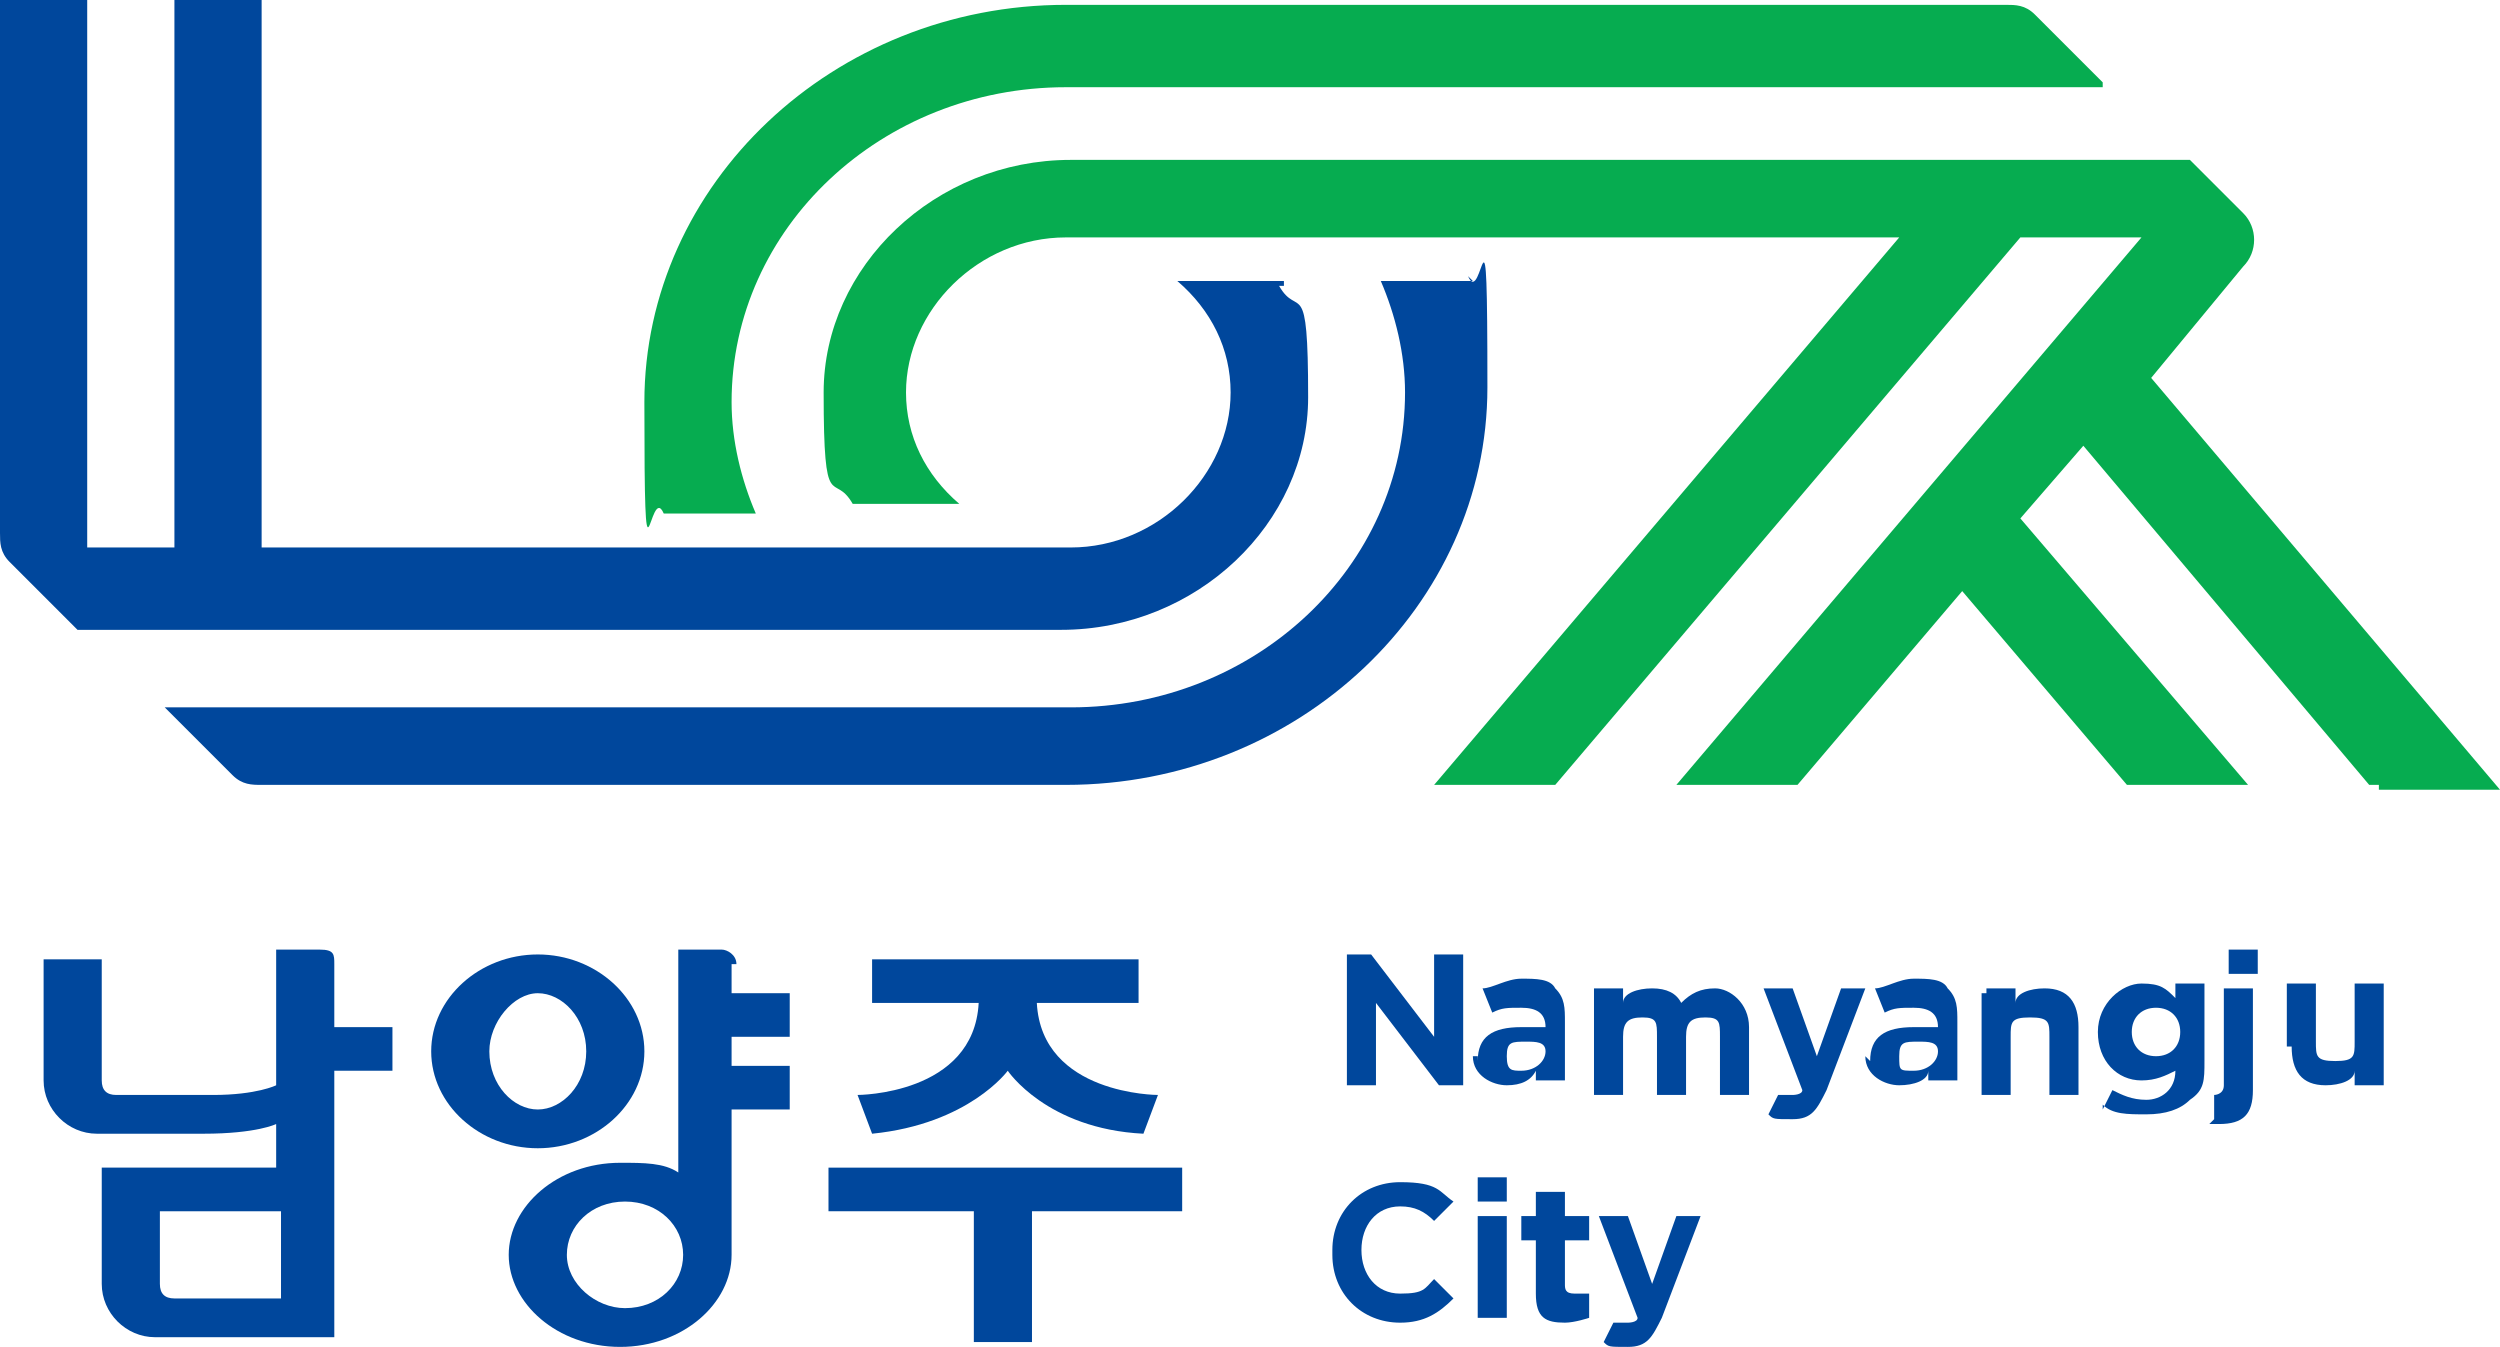 <?xml version="1.0" encoding="UTF-8"?>
<svg id="_레이어_1" xmlns="http://www.w3.org/2000/svg" version="1.1" viewBox="0 0 51.6 27.8">
  <!-- Generator: Adobe Illustrator 30.0.0, SVG Export Plug-In . SVG Version: 2.1.1 Build 123)  -->
  <defs>
    <style>
      .st0 {
        fill: #06ac50;
      }

      .st1 {
        fill: #00479c;
      }
    </style>
  </defs>
  <path class="st0" d="M43.4,1.7l-1.4-1.4c-.2-.2-.4-.2-.6-.2h-19.4C17.2.1,13.3,3.8,13.3,8.3s.1,1.6.4,2.3h1.9c-.3-.7-.5-1.5-.5-2.3,0-3.6,3.1-6.5,6.9-6.5h21.4Z"/>
  <path class="st0" d="M49.1,16.3h2.5l-7.2-8.5,1.9-2.3c.3-.3.3-.8,0-1.1l-1.1-1.1h-23.1c-2.8,0-5.1,2.2-5.1,4.8s.2,1.6.6,2.3h2.2c-.7-.6-1.1-1.4-1.1-2.3,0-1.7,1.5-3.2,3.3-3.2h17.2l-9.6,11.3h2.5l9.6-11.3h2.5l-9.6,11.3h2.5l3.4-4,3.4,4h2.5l-4.7-5.5,1.3-1.5,5.9,7h.2Z"/>
  <path class="st1" d="M30.4,5.8h-1.9c.3.7.5,1.5.5,2.3,0,3.6-3.1,6.5-6.9,6.5H3.4l1.4,1.4c.2.2.4.2.6.2h16.6c4.8,0,8.7-3.7,8.7-8.2s-.1-1.6-.4-2.3h0Z"/>
  <path class="st1" d="M26.5,5.8h-2.2c.7.6,1.1,1.4,1.1,2.3,0,1.7-1.5,3.2-3.3,3.2H5.4V0h-1.8v11.3h-1.8V0H0v11c0,.2,0,.4.2.6l1.4,1.4h20.3c2.8,0,5.1-2.2,5.1-4.8s-.2-1.6-.6-2.3h.1Z"/>
  <path class="st1" d="M27.7,19.7h.6l1.3,1.7v-1.7h.6v2.7h-.5l-1.3-1.7v1.7h-.6v-2.7h-.1Z"/>
  <path class="st1" d="M30.5,21.9c0-.5.3-.7.9-.7s.4,0,.5,0h0c0-.3-.2-.4-.5-.4s-.4,0-.6.1l-.2-.5c.2,0,.5-.2.8-.2s.6,0,.7.2c.2.2.2.4.2.7v1.2h-.6v-.2c-.1.2-.3.3-.6.3s-.7-.2-.7-.6h.1ZM31.9,21.7h0c0-.2-.2-.2-.4-.2-.3,0-.4,0-.4.3s.1.3.3.3c.3,0,.5-.2.5-.4h0Z"/>
  <path class="st1" d="M32.9,20.4h.6v.3c0-.2.3-.3.6-.3s.5.1.6.3c.2-.2.4-.3.7-.3s.7.3.7.8v1.4h-.6v-1.2c0-.3,0-.4-.3-.4s-.4.1-.4.4v1.2h-.6v-1.2c0-.3,0-.4-.3-.4s-.4.1-.4.4v1.2h-.6v-2.1h0Z"/>
  <path class="st1" d="M37.9,20.4h.6l-.8,2.1c-.2.4-.3.6-.7.6s-.4,0-.5-.1l.2-.4h.3c0,0,.2,0,.2-.1l-.8-2.1h.6l.5,1.4.5-1.4h0Z"/>
  <path class="st1" d="M38.6,21.9c0-.5.3-.7.9-.7s.4,0,.5,0h0c0-.3-.2-.4-.5-.4s-.4,0-.6.1l-.2-.5c.2,0,.5-.2.8-.2s.6,0,.7.2c.2.2.2.4.2.7v1.2h-.6v-.2c0,.2-.3.3-.6.3s-.7-.2-.7-.6h0ZM40,21.7h0c0-.2-.2-.2-.4-.2-.3,0-.4,0-.4.3s0,.3.3.3c.3,0,.5-.2.5-.4h0Z"/>
  <path class="st1" d="M41,20.4h.6v.3c0-.2.3-.3.6-.3.5,0,.7.3.7.8v1.4h-.6v-1.2c0-.3,0-.4-.4-.4s-.4.1-.4.4v1.2h-.6v-2.1h.1Z"/>
  <path class="st1" d="M43.4,22.9l.2-.4c.2.1.4.2.7.2s.6-.2.6-.6h0c-.2.1-.4.2-.7.2-.5,0-.9-.4-.9-1s.5-1,.9-1,.5.1.7.3v-.3h.6v1.6c0,.4,0,.6-.3.8-.2.2-.5.3-.9.3s-.7,0-.9-.2h0ZM45,21.3c0-.3-.2-.5-.5-.5s-.5.2-.5.5.2.5.5.5.5-.2.5-.5Z"/>
  <path class="st1" d="M45.7,23.1v-.5h0c0,0,.2,0,.2-.2v-2h.6v2.1c0,.5-.2.7-.7.7s-.2,0-.3,0h.1ZM46,19.6h.6v.5h-.6v-.5Z"/>
  <path class="st1" d="M47.2,21.7v-1.4h.6v1.2c0,.3,0,.4.4.4s.4-.1.4-.4v-1.2h.6v2.1h-.6v-.3c0,.2-.3.3-.6.3-.5,0-.7-.3-.7-.8h-.1Z"/>
  <path class="st1" d="M27.5,25.8c0-.8.6-1.4,1.4-1.4s.8.2,1.1.4l-.4.4c-.2-.2-.4-.3-.7-.3-.5,0-.8.4-.8.9s.3.9.8.9.5-.1.7-.3l.4.4c-.3.3-.6.5-1.1.5-.8,0-1.4-.6-1.4-1.4h0Z"/>
  <path class="st1" d="M30.5,24.3h.6v.5h-.6v-.5ZM30.5,25.1h.6v2.1h-.6v-2.1Z"/>
  <path class="st1" d="M31.7,26.6v-1h-.3v-.5h.3v-.5h.6v.5h.5v.5h-.5v.9c0,.1,0,.2.2.2h.3v.5c0,0-.3.1-.5.1-.4,0-.6-.1-.6-.6h0Z"/>
  <path class="st1" d="M34.5,25.1h.6l-.8,2.1c-.2.4-.3.6-.7.6s-.4,0-.5-.1l.2-.4h.3c0,0,.2,0,.2-.1l-.8-2.1h.6l.5,1.4.5-1.4h0Z"/>
  <path class="st1" d="M15.2,19.9c0-.2-.2-.3-.3-.3h-.9v4.6c-.3-.2-.7-.2-1.2-.2-1.3,0-2.3.9-2.3,1.9s1,1.9,2.3,1.9,2.3-.9,2.3-1.9v-3h1.2v-.9h-1.2v-.6h1.2v-.9h-1.2v-.6h0ZM12.9,27c-.6,0-1.2-.5-1.2-1.1s.5-1.1,1.2-1.1,1.2.5,1.2,1.1-.5,1.1-1.2,1.1Z"/>
  <path class="st1" d="M13.3,21.7c0-1.1-1-2-2.2-2s-2.2.9-2.2,2,1,2,2.2,2,2.2-.9,2.2-2ZM10.1,21.7c0-.6.5-1.2,1-1.2s1,.5,1,1.2-.5,1.2-1,1.2-1-.5-1-1.2Z"/>
  <path class="st1" d="M17,25h3.1v2.7h1.2v-2.7h3.1v-.9h-7.3v.9h-.1Z"/>
  <path class="st1" d="M6.9,19.9c0-.2,0-.3-.3-.3h-.9v2.8s-.4.2-1.3.2h-2c-.2,0-.3-.1-.3-.3v-2.5H.9v2.5c0,.6.5,1.1,1.1,1.1h2.2c1.1,0,1.5-.2,1.5-.2v.9h-3.6v2.4c0,.6.5,1.1,1.1,1.1h3.7v-5.5h1.2v-.9h-1.2v-1.3h0ZM5.7,26.8h-2.1c-.2,0-.3-.1-.3-.3v-1.5h2.5v1.8h-.1Z"/>
  <path class="st1" d="M21.3,20.7h2.2v-.9h-5.5v.9h2.2c-.1,1.9-2.5,1.9-2.5,1.9l.3.8c2-.2,2.8-1.3,2.8-1.3,0,0,.8,1.2,2.8,1.3l.3-.8s-2.4,0-2.5-1.9h0Z"/>
</svg>